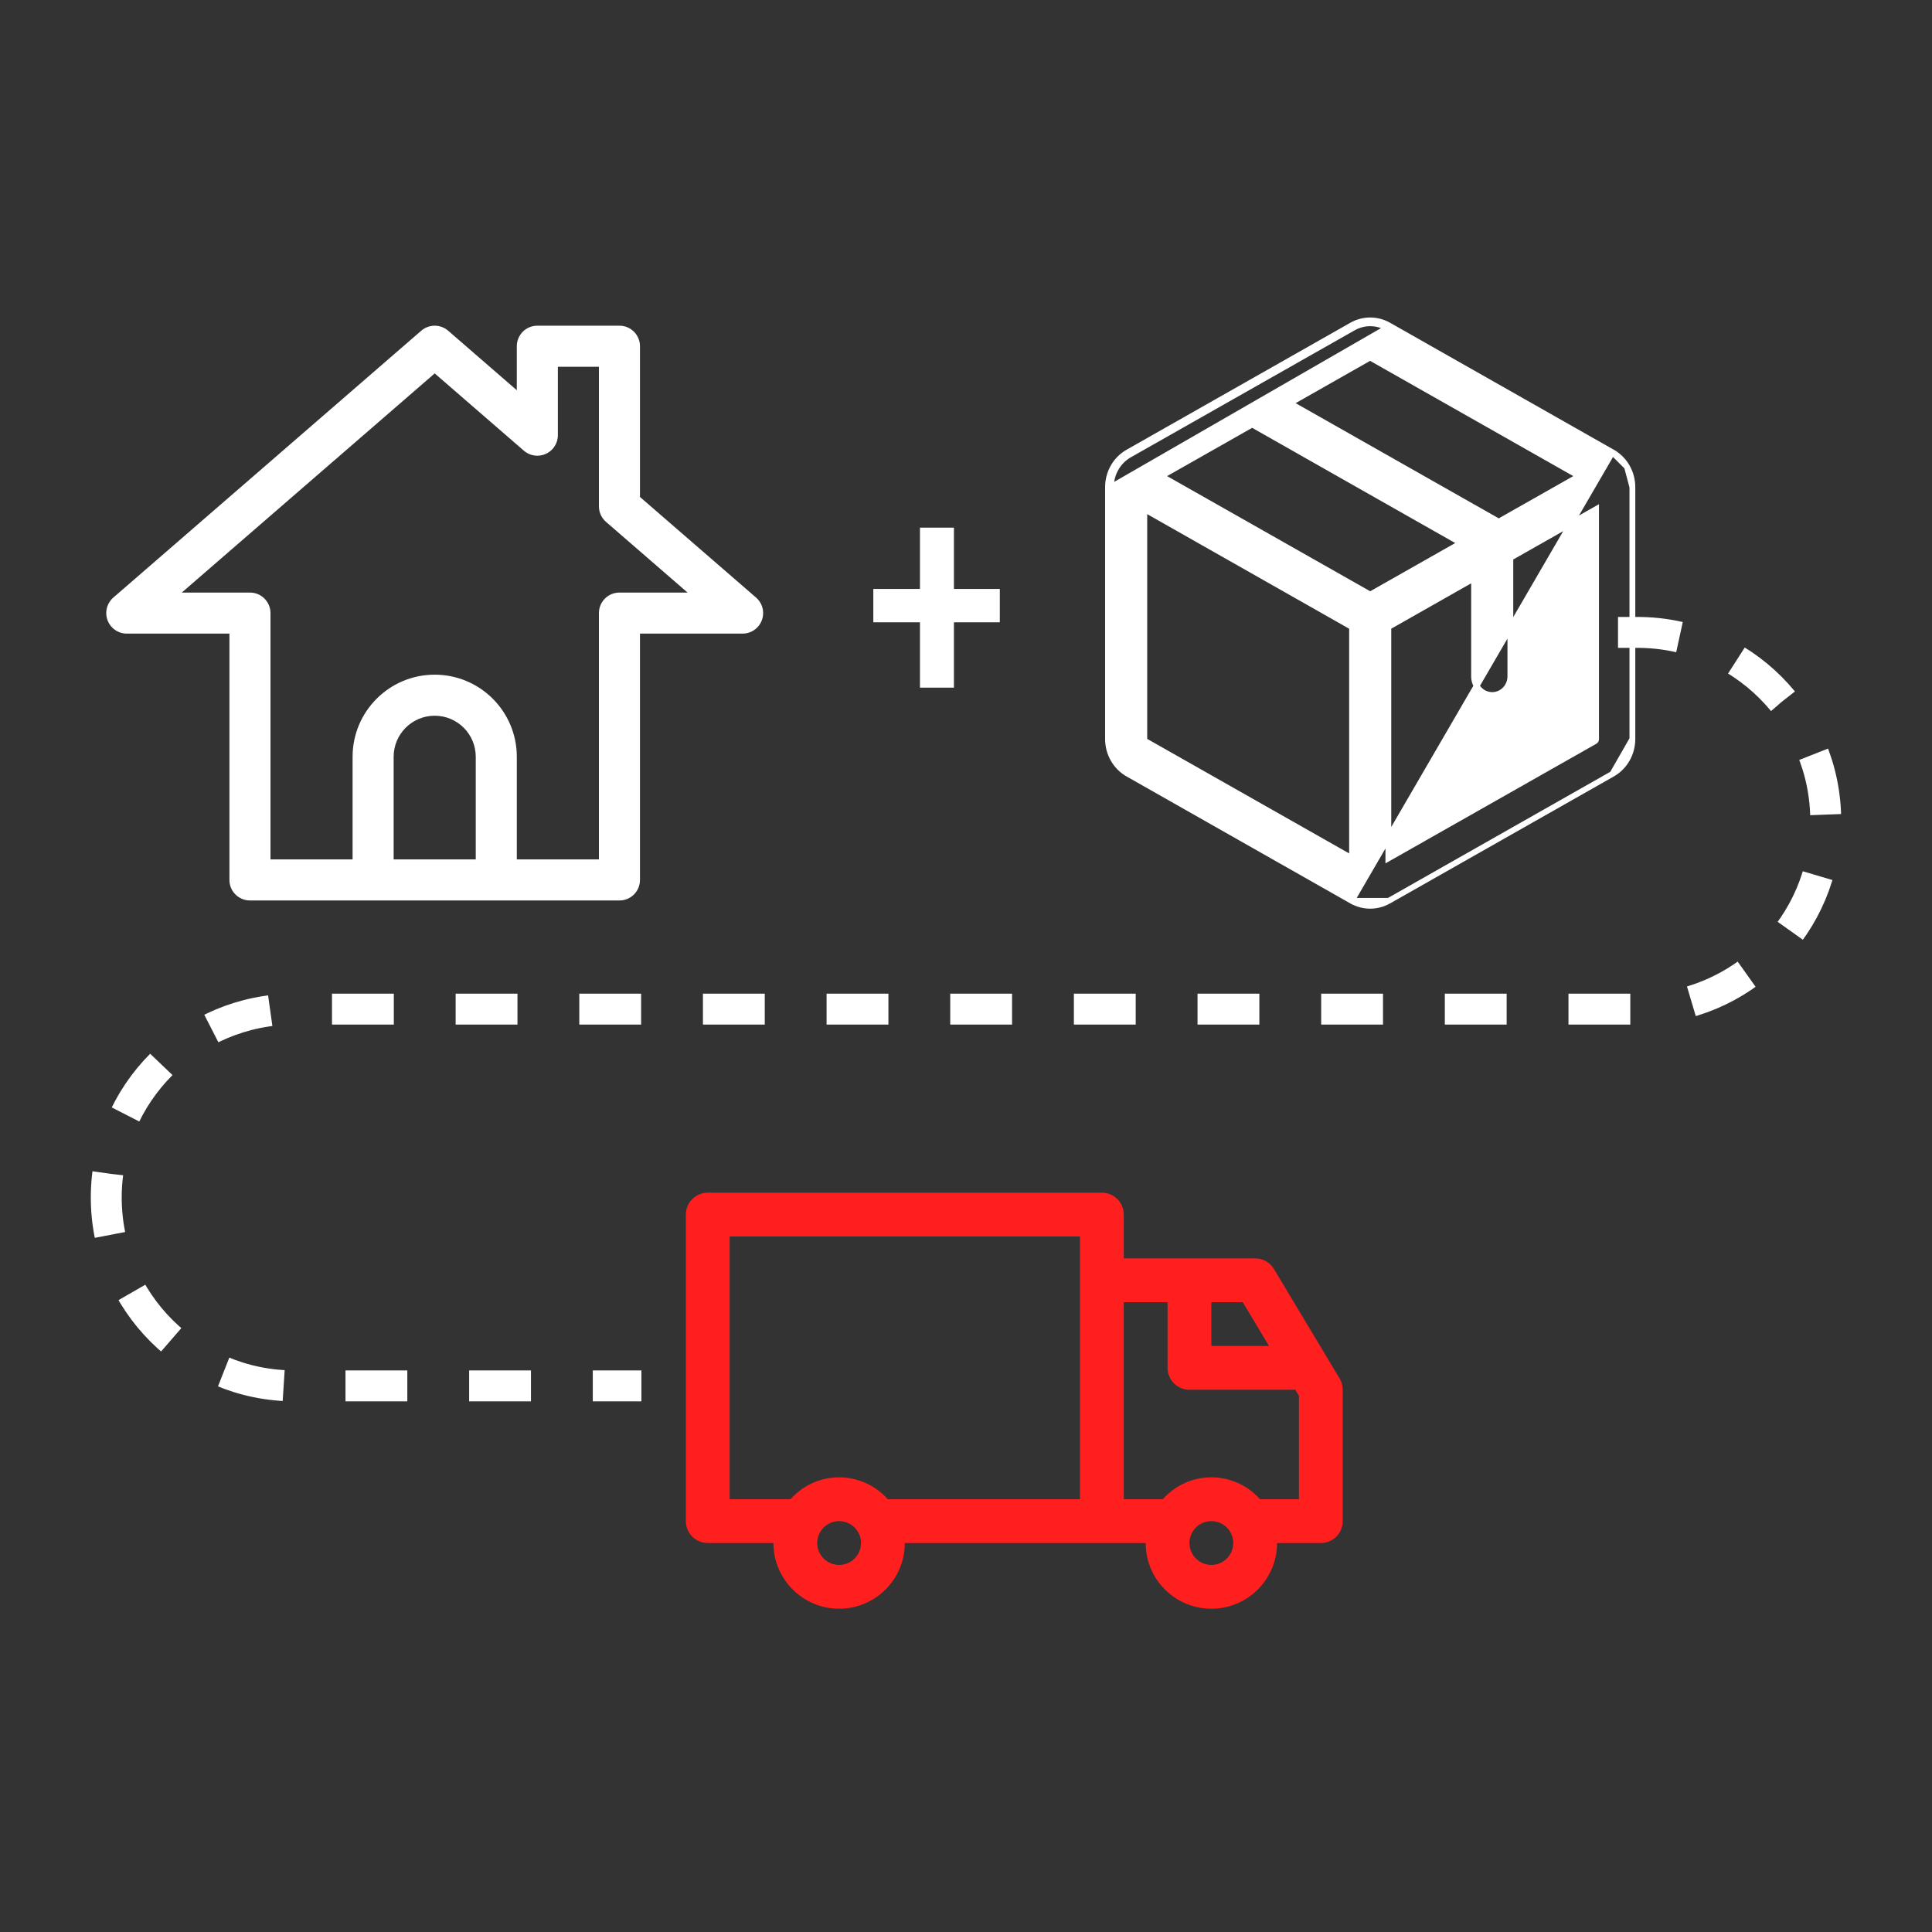 <svg width="100" height="100" viewBox="0 0 100 100" fill="none" xmlns="http://www.w3.org/2000/svg">
<rect x="0" y="0" width="100" height="100" fill="#333333" stroke="none"/>
<path d="M69.338 71.35L65.938 65.683C65.734 65.342 65.365 65.133 64.967 65.133H58.167V62.867C58.167 62.241 57.66 61.733 57.034 61.733H57.033H36.633C36.008 61.733 35.5 62.24 35.5 62.866V62.867V78.733C35.5 79.359 36.007 79.867 36.633 79.867H36.633H40.033C40.033 81.744 41.556 83.267 43.433 83.267C45.311 83.267 46.833 81.744 46.833 79.867H59.3C59.3 81.744 60.822 83.267 62.7 83.267C64.578 83.267 66.1 81.744 66.1 79.867H68.367C68.992 79.867 69.5 79.36 69.5 78.734V78.733V71.933C69.5 71.728 69.444 71.526 69.338 71.35ZM43.433 81C42.807 81 42.3 80.493 42.3 79.867C42.3 79.241 42.807 78.733 43.433 78.733C44.059 78.733 44.567 79.241 44.567 79.867C44.566 80.492 44.059 80.999 43.433 81ZM55.9 77.6H45.949C44.72 76.211 42.597 76.081 41.208 77.31C41.105 77.4 41.008 77.497 40.918 77.6H37.767V64H55.9V77.6ZM62.7 67.4H64.325L65.685 69.667H62.7V67.4ZM62.7 81C62.074 81 61.567 80.493 61.567 79.867C61.567 79.241 62.074 78.733 62.7 78.733C63.326 78.733 63.833 79.241 63.833 79.867C63.833 80.492 63.326 80.999 62.7 81ZM67.233 77.6H65.216C63.987 76.211 61.864 76.081 60.475 77.31C60.372 77.4 60.275 77.497 60.184 77.6H58.167V67.4H60.433V70.8C60.433 71.426 60.94 71.933 61.566 71.933H61.567H67.045L67.233 72.247V77.6Z" fill="#FF1F1F"/>
<path d="M39.134 30.93L33.125 25.723V17.921C33.125 17.334 32.65 16.858 32.063 16.858H27.812C27.226 16.858 26.75 17.334 26.75 17.92V20.198L23.196 17.117C22.796 16.772 22.203 16.772 21.804 17.117L5.866 30.93C5.423 31.315 5.375 31.986 5.76 32.43C5.962 32.662 6.255 32.796 6.562 32.796H11.875V45.546C11.875 46.133 12.35 46.608 12.937 46.608H32.063C32.649 46.609 33.125 46.133 33.125 45.547V32.796H38.438C39.025 32.795 39.5 32.319 39.5 31.732C39.5 31.424 39.366 31.132 39.134 30.93ZM24.625 44.483H20.375V39.171C20.375 37.997 21.326 37.046 22.5 37.046C23.674 37.046 24.625 37.997 24.625 39.171V44.483ZM32.063 30.671C31.476 30.671 31 31.146 31 31.733V44.483H26.75V39.171C26.75 36.824 24.847 34.921 22.5 34.921C20.153 34.921 18.25 36.824 18.25 39.171V44.483H14V31.733C14 31.147 13.524 30.671 12.938 30.671H9.41L22.5 19.327L27.116 23.328C27.56 23.712 28.231 23.664 28.616 23.221C28.783 23.027 28.875 22.78 28.875 22.525V18.983H31V26.208C31 26.516 31.134 26.809 31.366 27.011L35.589 30.671H32.063Z" fill="white"/>
<path d="M51.75 30.483V32.21H45.203V30.483H51.75ZM49.375 27.311V35.593H47.617V27.311H49.375Z" fill="white"/>
<path d="M57.5 25.213C57.5 24.87 57.589 24.534 57.758 24.24C57.926 23.946 58.168 23.704 58.458 23.539L70.037 16.97C70.308 16.815 70.612 16.733 70.921 16.733C71.23 16.733 71.534 16.815 71.805 16.97L57.5 25.213ZM57.5 25.213V38.254V25.213ZM83.458 23.409L71.88 16.839C71.88 16.839 71.88 16.839 71.879 16.839C71.586 16.671 71.257 16.583 70.921 16.583C70.585 16.583 70.256 16.671 69.963 16.839C69.963 16.839 69.962 16.839 69.962 16.839L58.384 23.409C58.07 23.587 57.809 23.848 57.628 24.166C57.446 24.483 57.35 24.844 57.35 25.212V25.213L57.35 38.254L57.35 38.254C57.35 38.623 57.446 38.984 57.628 39.301C57.809 39.619 58.07 39.88 58.384 40.058C58.384 40.058 58.384 40.058 58.384 40.058L69.962 46.628L83.458 23.409ZM83.458 23.409C83.458 23.409 83.458 23.409 83.458 23.409M83.458 23.409L83.458 23.409M83.458 40.058L71.88 46.628L83.458 40.058ZM83.458 40.058C83.458 40.058 83.458 40.058 83.458 40.058C83.772 39.88 84.033 39.619 84.214 39.301C84.396 38.984 84.492 38.623 84.492 38.254V38.254M83.458 40.058L84.492 38.254M84.492 38.254V25.213V25.212M84.492 38.254V25.212M84.492 25.212C84.492 24.844 84.396 24.483 84.214 24.166M84.492 25.212L84.214 24.166M84.214 24.166C84.033 23.848 83.772 23.587 83.458 23.409M84.214 24.166L83.458 23.409M70.921 46.883C71.257 46.883 71.586 46.795 71.879 46.628H69.963C70.256 46.795 70.586 46.883 70.921 46.883ZM59.229 38.256V38.254V26.354L69.982 32.456V44.43L59.286 38.364C59.27 38.353 59.255 38.338 59.245 38.32C59.234 38.3 59.229 38.278 59.229 38.256ZM82.613 38.254L82.613 38.256C82.613 38.278 82.608 38.3 82.597 38.32C82.587 38.338 82.572 38.353 82.556 38.364L71.861 44.43V32.453L76.297 29.936V35.006C76.297 35.261 76.395 35.507 76.571 35.689C76.746 35.871 76.986 35.974 77.237 35.974C77.488 35.974 77.727 35.871 77.903 35.689C78.079 35.507 78.176 35.261 78.176 35.006V28.871L82.613 26.354L82.613 38.254ZM70.864 18.535C70.864 18.535 70.864 18.535 70.864 18.535C70.88 18.525 70.898 18.521 70.916 18.521C70.934 18.521 70.952 18.525 70.968 18.535C70.968 18.535 70.968 18.535 70.968 18.535L81.737 24.643L77.575 27.002L66.758 20.867L70.864 18.535ZM70.921 30.776L60.105 24.643L64.811 21.972L70.296 25.084L75.626 28.108L70.921 30.776Z" fill="white" stroke="white" stroke-width="0.3"/>
<path d="M83.748 32.733H84.75C90.135 32.733 94.5 37.099 94.5 42.483V42.483C94.5 47.868 90.135 52.233 84.75 52.233H15.25C9.865 52.233 5.5 56.599 5.5 61.983V61.983C5.5 67.368 9.865 71.733 15.25 71.733H33.199" stroke="white" stroke-width="1.6" stroke-dasharray="3.2 3.2"/>
</svg>
